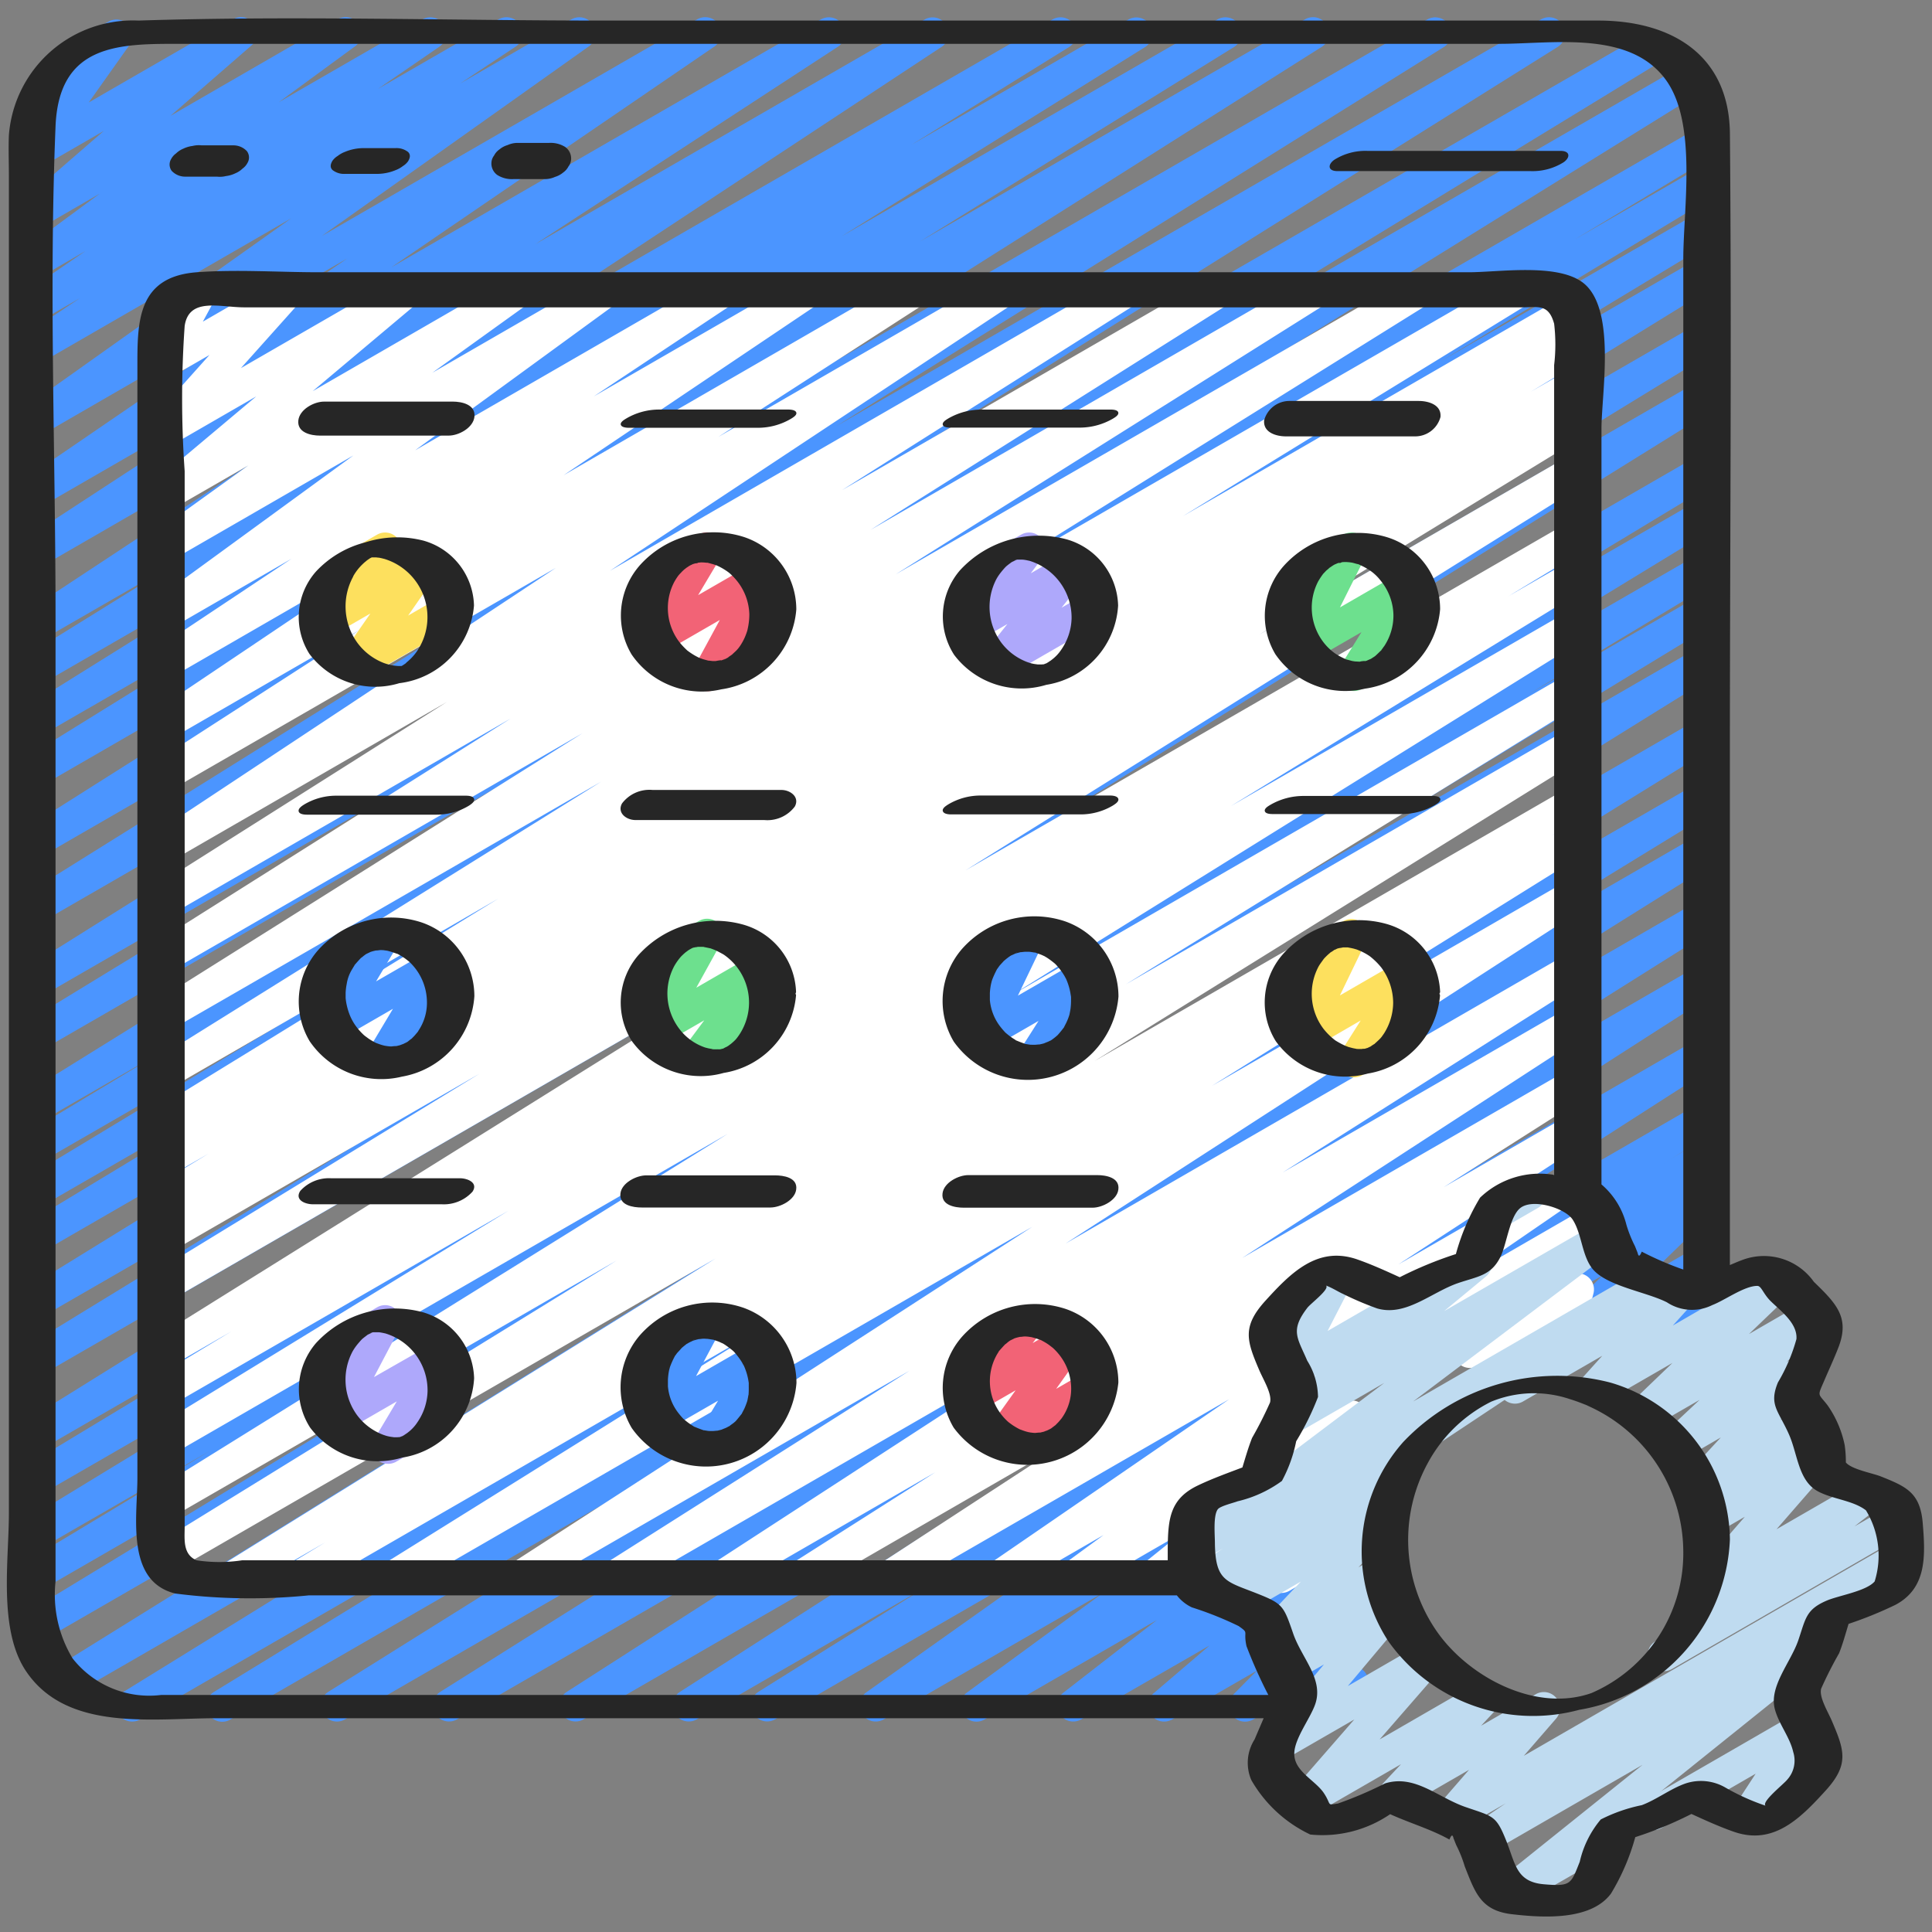 <?xml version="1.0" encoding="utf-8"?>
<svg id="Icons" height="512" viewBox="0 0 60 60" width="512" xmlns="http://www.w3.org/2000/svg"><rect x="0" y="0" width="60" height="60" fill="#808080" stroke="none"/><path d="m42.473 42.5a.5.5 0 0 1 -.25-.933l10.522-6.077a.5.5 0 0 1 .544.837l-.643.468.1-.058a.5.5 0 0 1 .6.791l-2.076 2.021 1.478-.854a.5.5 0 0 1 .666.71l-.714 1.067.046-.027a.5.5 0 0 1 .5.866l-1.9 1.1a.5.5 0 0 1 -.666-.71l.712-1.067-3.092 1.782a.5.5 0 0 1 -.6-.791l2.073-2.018-4.881 2.819a.5.5 0 0 1 -.544-.837l.643-.468-2.27 1.311a.494.494 0 0 1 -.248.068z" fill="#4b95ff"/><path d="m6.907 53.471a.5.5 0 0 1 -.261-.927l13.26-8.122-15.556 8.978a.5.5 0 0 1 -.513-.858l20.379-12.588-21.941 12.667a.5.5 0 0 1 -.513-.857l24.474-15.2-24.858 14.354a.5.5 0 0 1 -.51-.859l14.26-8.672-13.848 7.995a.5.5 0 0 1 -.508-.861l5.769-3.475-5.261 3.037a.5.5 0 0 1 -.51-.859l16.179-9.864-15.669 9.046a.5.5 0 0 1 -.509-.86l9-5.438-8.491 4.902a.5.5 0 0 1 -.513-.858l25.893-16.1-25.38 14.656a.5.5 0 0 1 -.51-.859l18.57-11.364-18.06 10.426a.5.5 0 0 1 -.512-.858l22.207-13.684-21.695 12.531a.5.5 0 0 1 -.509-.861l9.938-6.011-9.429 5.439a.5.5 0 0 1 -.509-.861l8.481-5.122-7.972 4.6a.5.5 0 0 1 -.508-.861l4.336-2.609-3.828 2.213a.5.5 0 0 1 -.513-.857l24.5-15.2-23.988 13.854a.5.5 0 0 1 -.51-.859l15.65-9.556-15.14 8.74a.5.5 0 0 1 -.515-.856l23.491-14.712-22.976 13.265a.5.5 0 0 1 -.514-.857l18.884-11.789-18.37 10.607a.5.5 0 0 1 -.517-.855l18.851-11.925-18.334 10.585a.5.5 0 0 1 -.513-.857l9.758-6.047-9.245 5.337a.5.5 0 0 1 -.514-.857l9.435-5.888-8.92 5.149a.5.5 0 0 1 -.514-.849l4.889-3.033-4.376 2.522a.5.5 0 0 1 -.525-.85l13.874-9.148-13.349 7.709a.5.5 0 0 1 -.523-.852l9.4-6.138-8.877 5.125a.5.5 0 0 1 -.532-.845l10.036-6.863-9.5 5.488a.5.5 0 0 1 -.539-.84l8.3-5.895-7.76 4.48a.5.5 0 0 1 -.527-.849l1.719-1.148-1.2.69a.5.5 0 0 1 -.533-.845l1.915-1.315-1.379.8a.5.5 0 0 1 -.546-.836l2.367-1.745-1.821 1.053a.5.5 0 0 1 -.579-.81l2.522-2.188-1.943 1.121a.5.5 0 0 1 -.658-.721l1.266-1.788a.5.5 0 0 1 -.459-.887l1.933-1.116a.5.5 0 0 1 .659.724l-1.264 1.782 4.477-2.582a.5.5 0 0 1 .579.81l-2.52 2.19 5.192-3a.5.5 0 0 1 .546.836l-2.368 1.736 4.46-2.572a.5.5 0 0 1 .533.844l-1.917 1.317 3.748-2.161a.5.5 0 0 1 .528.848l-1.721 1.144 3.456-1.992a.5.5 0 0 1 .539.84l-8.294 5.889 11.66-6.729a.5.5 0 0 1 .533.845l-10.038 6.86 13.351-7.705a.5.5 0 0 1 .523.851l-9.404 6.136 12.108-6.987a.5.5 0 0 1 .525.849l-13.873 9.145 17.315-9.994a.5.5 0 0 1 .514.857l-4.9 3.039 6.749-3.896a.5.5 0 0 1 .514.856l-9.434 5.883 11.678-6.739a.5.5 0 0 1 .514.857l-9.759 6.043 11.96-6.9a.5.5 0 0 1 .518.855l-18.854 11.923 22.139-12.778a.5.5 0 0 1 .515.856l-18.88 11.781 21.894-12.637a.5.5 0 0 1 .516.856l-23.491 14.709 26.27-15.165a.5.5 0 0 1 .511.859l-15.668 9.567 16.243-9.379a.5.5 0 0 1 .514.857l-24.489 15.188 24.453-14.118a.5.5 0 0 1 .508.861l-4.321 2.6 3.814-2.2a.5.5 0 0 1 .508.861l-8.5 5.133 7.991-4.614a.5.5 0 0 1 .508.861l-9.924 6 9.417-5.437a.5.5 0 0 1 .512.858l-22.221 13.694 21.713-12.535a.5.5 0 0 1 .51.859l-18.561 11.358 18.052-10.421a.5.5 0 0 1 .513.857l-25.9 16.1 25.389-14.657a.5.5 0 0 1 .508.861l-8.986 5.429 8.478-4.894a.5.5 0 0 1 .511.859l-16.171 9.859 15.661-9.042a.5.5 0 0 1 .508.861l-5.753 3.465 5.246-3.029a.5.5 0 0 1 .51.86l-14.293 8.691 13.785-7.958a.5.5 0 0 1 .514.858l-24.463 15.189 23.95-13.827a.5.5 0 0 1 .513.858l-20.392 12.6 19.881-11.479a.5.5 0 0 1 .511.86l-13.254 8.118 12.744-7.357a.5.5 0 0 1 .516.856l-18.581 11.623 18.067-10.431a.5.5 0 0 1 .517.856l-16.6 10.44 16.089-9.289a.5.5 0 0 1 .521.854l-17.266 11.078 16.739-9.664a.5.5 0 0 1 .52.853l-13.627 8.745 13.112-7.57a.5.5 0 0 1 .516.857l-11.044 6.908a.5.5 0 0 1 .045.845l-6.044 4.286 5.51-3.181a.5.5 0 0 1 .545.836l-4.242 3.108 3.7-2.136a.5.5 0 0 1 .557.827l-2.913 2.265 2.362-1.363a.5.5 0 0 1 .576.813l-1.742 1.492 1.171-.676a.5.5 0 0 1 .606.784l-.726.736.124-.072a.5.5 0 0 1 .669.706l-.287.439a.5.5 0 0 1 .121.916l-1.26.727a.5.5 0 0 1 -.613-.089.5.5 0 0 1 -.056-.617l.111-.169-1.516.875a.5.5 0 0 1 -.605-.784l.725-.735-2.634 1.517a.5.5 0 0 1 -.575-.812l1.742-1.488-3.993 2.3a.5.5 0 0 1 -.556-.827l2.91-2.262-5.353 3.089a.5.5 0 0 1 -.546-.836l4.24-3.105-6.83 3.941a.5.5 0 0 1 -.539-.84l6.044-4.288-8.881 5.128a.5.5 0 0 1 -.515-.856l5.207-3.257-7.125 4.113a.5.5 0 0 1 -.52-.853l13.633-8.747-16.628 9.6a.5.5 0 0 1 -.52-.853l17.259-11.076-20.668 11.929a.5.5 0 0 1 -.517-.855l16.6-10.439-19.561 11.294a.5.5 0 0 1 -.516-.856l18.582-11.621-21.617 12.477a.5.5 0 0 1 -.25.071z" fill="#4b95ff"/><path d="m42.474 42.5a.5.5 0 0 1 -.25-.933l6.522-3.767a.5.5 0 0 1 .622.765l-1.268 1.423.653-.377a.5.5 0 0 1 .733.559l-.274 1.057a.5.5 0 0 1 .042.888l-.5.29a.5.5 0 0 1 -.553-.036.5.5 0 0 1 -.179-.523l.2-.772-2.326 1.343a.5.5 0 0 1 -.622-.766l1.272-1.422-3.813 2.2a.494.494 0 0 1 -.259.071z" fill="#fff"/><path d="m9.3 49.471a.5.5 0 0 1 -.26-.928l1.06-.643-2.6 1.5a.5.5 0 0 1 -.514-.857l15.24-9.462-16.844 9.725a.5.5 0 0 1 -.513-.859l14.279-8.8-13.868 8.005a.5.5 0 0 1 -.513-.857l17.833-11.082-17.32 9.997a.5.5 0 0 1 -.51-.859l11.022-6.751-10.512 6.069a.5.5 0 0 1 -.509-.86l2.415-1.461-1.906 1.1a.5.5 0 0 1 -.514-.856l19.251-12.016-18.738 10.818a.5.5 0 0 1 -.51-.86l10.121-6.188-9.611 5.548a.5.5 0 0 1 -.508-.861l.72-.435-.212.122a.5.5 0 0 1 -.508-.861l1.705-1.031-1.2.691a.5.5 0 0 1 -.508-.861l.754-.456-.246.142a.5.5 0 0 1 -.511-.859l10.711-6.578-10.197 5.893a.5.5 0 0 1 -.514-.858l13.906-8.667-13.392 7.725a.5.5 0 0 1 -.515-.856l13.326-8.373-12.811 7.4a.5.5 0 0 1 -.516-.855l11.094-7-10.578 6.107a.5.5 0 0 1 -.517-.856l9.121-5.77-8.6 4.967a.5.5 0 0 1 -.526-.85l12.506-8.278-11.984 6.916a.5.5 0 0 1 -.521-.853l6.381-4.117-5.86 3.383a.5.5 0 0 1 -.529-.848l7.906-5.312-7.377 4.258a.5.5 0 0 1 -.527-.848l4.3-2.862-3.773 2.179a.5.5 0 0 1 -.545-.837l6.238-4.549-5.693 3.286a.5.5 0 0 1 -.542-.839l2.973-2.138-2.431 1.4a.5.5 0 0 1 -.571-.815l3.25-2.73-2.679 1.547a.5.5 0 0 1 -.623-.765l1.849-2.068-1.226.707a.5.5 0 0 1 -.69-.668l.473-.884a.5.5 0 0 1 -.2-.93l1.132-.649a.5.5 0 0 1 .6.073.5.5 0 0 1 .093.6l-.387.716 2.408-1.389a.5.5 0 0 1 .623.765l-1.849 2.067 4.909-2.832a.5.5 0 0 1 .571.815l-3.25 2.732 6.144-3.547a.5.5 0 0 1 .542.839l-2.972 2.137 5.157-2.976a.5.5 0 0 1 .545.837l-6.236 4.548 9.329-5.385a.5.5 0 0 1 .527.848l-4.308 2.863 6.434-3.711a.5.5 0 0 1 .529.847l-7.9 5.312 10.664-6.159a.5.5 0 0 1 .521.852l-6.382 4.118 8.61-4.97a.5.5 0 0 1 .526.849l-12.5 8.278 15.805-9.127a.5.5 0 0 1 .518.855l-9.116 5.767 11.471-6.622a.5.5 0 0 1 .517.855l-11.1 7 13.603-7.855a.5.5 0 0 1 .515.855l-13.339 8.382 16.007-9.237a.5.5 0 0 1 .515.857l-13.9 8.661 16.49-9.518a.5.5 0 0 1 .511.858l-10.7 6.57 11.87-6.853a.5.5 0 0 1 .509.86l-.778.471.379-.219a.5.5 0 0 1 .508.861l-1.687 1.018 1.182-.682a.5.5 0 0 1 .508.861l-.741.448.234-.135a.5.5 0 0 1 .51.86l-10.125 6.191 9.617-5.552a.5.5 0 0 1 .514.857l-19.246 12.011 18.734-10.815a.5.5 0 0 1 .508.86l-2.4 1.452 1.892-1.091a.5.5 0 0 1 .51.859l-11.012 6.744 10.5-6.063a.5.5 0 0 1 .513.857l-17.827 11.083 17.319-10a.5.5 0 0 1 .513.859l-14.281 8.8 13.77-7.95a.5.5 0 0 1 .514.857l-15.256 9.476 14.744-8.512a.5.5 0 0 1 .51.861l-1.056.64.547-.315a.5.5 0 0 1 .515.857l-11.607 7.235 11.093-6.406a.5.5 0 0 1 .522.853l-16.168 10.455 15.649-9.035a.5.5 0 0 1 .518.854l-9.422 5.972 8.905-5.141a.5.5 0 0 1 .523.851l-10.682 6.943 10.161-5.865a.5.5 0 0 1 .519.855l-4.427 2.815 3.909-2.257a.5.5 0 0 1 .524.852l-5.834 3.8 5.312-3.065a.5.5 0 0 1 .533.845l-7.486 5.142a.5.5 0 0 1 .6.192.5.5 0 0 1 -.123.677l-1.217.891.677-.39a.5.5 0 0 1 .563.822l-1.165.939.607-.35a.5.5 0 0 1 .676.694l-1.16 1.891.494-.285a.5.5 0 1 1 .5.865l-2.2 1.271a.5.5 0 0 1 -.676-.694l1.16-1.891-4.479 2.581a.5.5 0 0 1 -.564-.822l1.164-.938-3.049 1.76a.5.5 0 0 1 -.546-.836l1.217-.891-2.995 1.727a.5.5 0 0 1 -.533-.844l7.429-5.1-10.3 5.944a.5.5 0 0 1 -.523-.851l5.824-3.8-8.048 4.651a.5.5 0 0 1 -.519-.854l4.441-2.824-6.372 3.678a.5.5 0 0 1 -.523-.851l10.678-6.939-13.497 7.79a.5.5 0 0 1 -.518-.854l9.431-5.977-11.833 6.831a.5.5 0 0 1 -.521-.852l16.166-10.448-19.583 11.3a.5.5 0 0 1 -.515-.857l11.622-7.243-14.031 8.1a.5.5 0 0 1 -.251.071z" fill="#fff"/><path d="m54.277 56.876a.5.5 0 0 1 -.419-.773l.665-1.019-2.9 1.673a.5.5 0 1 1 -.5-.865l4.712-2.72a.5.5 0 0 1 .669.706l-.664 1.022.031-.017a.5.5 0 1 1 .5.865l-1.844 1.065a.5.5 0 0 1 -.25.063z" fill="#bfdbf0"/><path d="m51.669 51.9a.5.5 0 0 1 -.308-.893l1.4-1.093a.5.5 0 0 1 -.3-.823l1.726-1.986-.993.573a.5.5 0 0 1 -.595-.794l.233-.223a.5.5 0 0 1 -.5-.82l1.11-1.2-1.206.7a.5.5 0 0 1 -.592-.8l1.139-1.067-1.533.884a.5.5 0 0 1 -.6-.792l1.29-1.239-2.225 1.284a.5.5 0 0 1 -.621-.767l.666-.739-2.48 1.43a.5.5 0 0 1 -.5-.865l5.216-3.011a.5.5 0 0 1 .621.768l-.666.739 3.054-1.766a.5.5 0 0 1 .6.792l-1.29 1.238 1.721-.993a.5.5 0 0 1 .592.8l-1.144 1.063.292-.168a.5.5 0 0 1 .618.771l-1.108 1.2.585-.338a.5.5 0 0 1 .6.794l-.189.18a.5.5 0 0 1 .616.768l-1.726 1.985 2.646-1.527a.5.5 0 0 1 .558.826l-.785.614 1.07-.617a.5.5 0 1 1 .5.865l-7.238 4.18a.491.491 0 0 1 -.254.067z" fill="#bfdbf0"/><path d="m46.509 38.16a.5.5 0 0 1 -.25-.932l1-.581a.5.5 0 0 1 .5.868l-1 .579a.5.5 0 0 1 -.25.066z" fill="#bfdbf0"/><path d="m46.822 59.308a.5.5 0 0 1 -.313-.89l4.5-3.609-4.753 2.743a.5.5 0 0 1 -.529-.847l1.033-.7-1.51.871a.5.5 0 0 1 -.628-.76l1-1.153-2.035 1.175a.5.5 0 0 1 -.615-.775l.537-.574-2.756 1.591a.5.5 0 0 1 -.627-.761l1.934-2.22-2.16 1.246a.5.5 0 0 1 -.632-.754l1.848-2.2-.979.564a.5.5 0 0 1 -.6-.792l.265-.257-.075.043a.5.5 0 0 1 -.613-.776l1.286-1.356-1.843 1.064a.5.5 0 0 1 -.562-.824l.148-.118-.679.392a.5.5 0 0 1 -.526-.849l1.04-.692-.661.382a.5.5 0 0 1 -.551-.832l6.226-4.694-2.843 1.642a.5.5 0 0 1 -.569-.818l1.3-1.076-.619.358a.5.5 0 0 1 -.7-.661l.794-1.543a.5.5 0 0 1 -.47-.881l1.443-.833a.5.5 0 0 1 .694.661l-.793 1.54 4.352-2.512a.5.5 0 0 1 .568.819l-1.3 1.075 4.712-2.717a.5.5 0 0 1 .55.832l-6.226 4.693 7.343-4.239a.5.5 0 0 1 .526.849l-7.637 5.075a.5.5 0 0 1 -.12.643l-.8.634a.5.5 0 0 1 .3.181.5.5 0 0 1 -.029.653l-1.278 1.353.621-.358a.5.5 0 0 1 .6.792l-.279.271a.5.5 0 0 1 .574.783l-1.848 2.2 2.294-1.324a.5.5 0 0 1 .627.761l-1.933 2.22 3.072-1.774a.5.5 0 0 1 .615.775l-.537.574 1.7-.979a.5.5 0 0 1 .628.76l-1 1.153 11.355-6.555a.5.5 0 0 1 .529.846l-2.675 1.8a.5.5 0 0 1 .2.876l-6.333 5.086a.46.46 0 0 1 .087.112.5.5 0 0 1 -.182.683l-3.233 1.864a.49.49 0 0 1 -.25.068z" fill="#bfdbf0"/><path d="m10.982 21.176a.5.5 0 0 1 -.41-.786l.931-1.337-1.149.663a.5.5 0 0 1 -.635-.751l.426-.515a.488.488 0 0 1 -.254-.217.5.5 0 0 1 .182-.682l1.637-.946a.5.5 0 0 1 .636.751l-.088.106.686-.4a.5.5 0 0 1 .66.719l-.93 1.337 1.037-.6a.5.5 0 1 1 .5.866l-2.979 1.719a.49.49 0 0 1 -.25.073z" fill="#fde05e"/><path d="m21.993 21.467a.5.5 0 0 1 -.439-.738l.8-1.475-1.834 1.059a.5.5 0 0 1 -.68-.689l.712-1.2a.5.5 0 0 1 -.478-.878l1.637-.946a.5.5 0 0 1 .68.689l-.711 1.194 1.706-.984a.5.5 0 0 1 .689.671l-.8 1.474.184-.105a.5.5 0 1 1 .5.865l-1.716.99a.49.49 0 0 1 -.25.073z" fill="#f26376"/><path d="m30.932 21.126a.5.5 0 0 1 -.391-.812l.745-.935-.884.51a.5.5 0 0 1 -.65-.733l.507-.677a.5.5 0 0 1 -.186-.928l1.637-.946a.5.5 0 0 1 .65.733l-.349.467 1.061-.613a.5.5 0 0 1 .641.745l-.746.936.725-.418a.5.5 0 1 1 .5.865l-3.01 1.739a.5.5 0 0 1 -.25.067z" fill="#aea8fb"/><path d="m42.048 21.46a.5.5 0 0 1 -.425-.764l.66-1.065-1.606.927a.5.5 0 0 1 -.7-.656l.8-1.6-.2.116a.5.5 0 0 1 -.5-.865l1.637-.946a.5.5 0 0 1 .7.656l-.8 1.6 1.894-1.093a.5.5 0 0 1 .675.7l-.67 1.082a.5.5 0 0 1 .412.9l-1.624.938a.5.5 0 0 1 -.253.07z" fill="#6de08e"/><path d="m11.833 33.425a.5.5 0 0 1 -.429-.757l.8-1.339-1.691.976a.5.5 0 0 1 -.607-.082.5.5 0 0 1 -.073-.608l.708-1.183a.5.5 0 0 1 -.472-.881l1.637-.946a.5.5 0 0 1 .606.083.5.5 0 0 1 .074.607l-.707 1.183 1.7-.98a.494.494 0 0 1 .606.082.5.5 0 0 1 .073.608l-.8 1.338.245-.141a.5.5 0 1 1 .5.865l-1.918 1.107a.49.49 0 0 1 -.252.068z" fill="#4b95ff"/><path d="m21.618 33.367a.5.5 0 0 1 -.4-.8l.654-.881-1.309.755a.5.5 0 0 1 -.688-.674l.773-1.4-.074.043a.5.5 0 0 1 -.5-.865l1.637-.946a.5.5 0 0 1 .687.675l-.774 1.4 1.839-1.061a.5.5 0 0 1 .651.731l-.655.883.1-.058a.5.5 0 0 1 .5.865l-2.191 1.266a.489.489 0 0 1 -.25.067z" fill="#6de08e"/><path d="m32.048 33.46a.5.5 0 0 1 -.422-.769l.627-.986-1.54.889a.5.5 0 0 1 -.7-.649l.8-1.666-.238.137a.5.5 0 0 1 -.5-.865l1.637-.946a.5.5 0 0 1 .7.649l-.8 1.666 1.906-1.1a.5.5 0 0 1 .671.7l-.646 1.018a.5.5 0 0 1 .561.233.5.5 0 0 1 -.182.683l-1.624.938a.5.5 0 0 1 -.25.068z" fill="#4b95ff"/><path d="m12.048 45.46a.5.5 0 0 1 -.43-.756l.705-1.183-1.7.982a.5.5 0 0 1 -.693-.665l.789-1.5-.144.082a.5.5 0 0 1 -.5-.865l1.635-.955a.5.5 0 0 1 .693.666l-.789 1.5 1.869-1.066a.5.5 0 0 1 .606.081.5.5 0 0 1 .074.608l-.707 1.187a.5.5 0 0 1 .466.884l-1.624.938a.5.5 0 0 1 -.25.062z" fill="#aea8fb"/><path d="m22 45.469a.5.5 0 0 1 -.428-.758l.728-1.211-1.7.978a.5.5 0 0 1 -.6-.073.5.5 0 0 1 -.094-.595l.784-1.467-.12.069a.5.5 0 0 1 -.5-.865l1.64-.947a.5.5 0 0 1 .691.668l-.785 1.468 1.861-1.073a.5.5 0 0 1 .677.69l-.726 1.207.03-.017a.5.5 0 1 1 .5.865l-1.711.988a.49.49 0 0 1 -.247.073z" fill="#4b95ff"/><path d="m31.056 45.218a.5.5 0 0 1 -.408-.79l.893-1.251-1.152.665a.5.5 0 0 1 -.647-.738l.485-.63a.5.5 0 0 1 -.154-.923l1.637-.951a.5.5 0 0 1 .646.738l-.287.374.968-.559a.5.5 0 0 1 .657.723l-.894 1.256.906-.524a.5.5 0 0 1 .5.866l-2.9 1.676a.49.49 0 0 1 -.25.068z" fill="#f26376"/><path d="m42.048 33.46a.5.5 0 0 1 -.423-.768l.633-1-1.552.9a.5.5 0 0 1 -.59-.067.5.5 0 0 1 -.11-.583l.8-1.655-.231.133a.5.5 0 0 1 -.5-.865l1.637-.946a.5.5 0 0 1 .7.65l-.8 1.655 1.905-1.1a.5.5 0 0 1 .61.085.5.5 0 0 1 .062.615l-.651 1.029a.5.5 0 0 1 .385.914l-1.624.938a.5.5 0 0 1 -.251.065z" fill="#fde05e"/><g fill="#262626"><path d="m53.724 4.152c-.024-2.477-1.853-3.513-4.086-3.513h-30.9c-4.808 0-9.638-.155-14.438 0a3.86 3.86 0 0 0 -4.024 3.561c-.017.408 0 .821 0 1.23v41.562c0 1.478-.336 3.631.541 4.921 1.274 1.873 3.923 1.448 5.9 1.448h32.527c-.094.22-.189.439-.282.659a1.351 1.351 0 0 0 -.1 1.264 4.16 4.16 0 0 0 1.83 1.689 3.729 3.729 0 0 0 2.481-.632c.612.279 1.269.467 1.84.788.062-.152.1-.164.128-.038l.082.207a3.9 3.9 0 0 1 .267.668c.318.8.493 1.368 1.459 1.481.933.109 2.449.214 3.082-.641a6.871 6.871 0 0 0 .754-1.752 11.742 11.742 0 0 0 1.744-.72c.438.2.877.4 1.326.556 1.227.423 2.058-.42 2.842-1.282.74-.813.582-1.254.193-2.164-.129-.3-.4-.734-.333-1a11.99 11.99 0 0 1 .558-1.1c.118-.3.2-.606.294-.913a12.162 12.162 0 0 0 1.451-.589c.988-.521.935-1.534.852-2.542-.079-.948-.513-1.134-1.313-1.453-.261-.1-.9-.216-1.074-.429a3.685 3.685 0 0 0 -.037-.541 3.315 3.315 0 0 0 -.533-1.237c-.3-.388-.32-.252-.1-.766.147-.345.307-.687.442-1.036.355-.926-.072-1.357-.766-2.03a1.9 1.9 0 0 0 -2.241-.671c-.124.045-.244.1-.367.15v-15.806c.001-6.442.058-12.887.001-19.329zm-48.724 48.487a3.025 3.025 0 0 1 -2.744-1.134 3.814 3.814 0 0 1 -.531-2.389v-29.93c0-5.074-.208-10.2 0-15.266.107-2.587 2.017-2.559 3.9-2.559h40.945c1.672 0 4.058-.429 5.175 1.134.968 1.355.531 4.006.531 5.551v31.381a9.868 9.868 0 0 1 -1.29-.556c-.062.151-.1.164-.128.038l-.082-.207a3.928 3.928 0 0 1 -.267-.668 2.419 2.419 0 0 0 -.774-1.251v-23.459c0-1.105.475-3.764-.589-4.556-.811-.6-2.607-.313-3.536-.313h-35.71c-1.25 0-2.541-.093-3.789 0-1.87.14-1.844 1.579-1.844 2.966v34.472c0 1.2-.374 3.21 1.173 3.595a18.213 18.213 0 0 0 4.156.057h26.952a1.286 1.286 0 0 0 .468.374 10.6 10.6 0 0 1 1.451.58c.339.24.135.121.244.623a14.725 14.725 0 0 0 .678 1.517zm40.214-13.693a11.85 11.85 0 0 0 -1.744.72c-.438-.2-.877-.4-1.326-.556-1.227-.423-2.058.42-2.842 1.282-.74.813-.582 1.254-.193 2.164.129.3.4.734.333 1a12.119 12.119 0 0 1 -.558 1.1c-.118.3-.206.609-.3.917-.464.176-.934.345-1.378.557-.872.415-.93 1.033-.941 1.942v.384h-28.745a4.649 4.649 0 0 1 -1.418 0c-.433-.188-.367-.656-.367-1.041v-32.785a32.144 32.144 0 0 1 0-4.508c.133-.9 1.1-.577 1.849-.577h39.675c.511 0 .832-.119 1.006.509a5.468 5.468 0 0 1 0 1.285v25.148a2.676 2.676 0 0 0 -2.3.707 6.871 6.871 0 0 0 -.751 1.752zm9.362.989c.128 0 .181.248.422.481.319.31.829.686.792 1.17a5.467 5.467 0 0 1 -.574 1.345c-.29.7.014.874.342 1.616.269.608.288 1.413.868 1.75.452.261 1.112.29 1.523.608a2.7 2.7 0 0 1 .27 2.208c-.263.306-1.126.437-1.5.6-.636.276-.643.556-.869 1.221-.233.687-.912 1.431-.733 2.135.118.464.468.874.573 1.341a.879.879 0 0 1 -.182.854c-.1.134-.81.688-.679.813a6.908 6.908 0 0 1 -1.247-.564 1.513 1.513 0 0 0 -1.22-.131c-.468.157-.9.5-1.375.679a5.008 5.008 0 0 0 -1.274.444 3.107 3.107 0 0 0 -.652 1.313c-.275.69-.266.773-1.11.7-.864-.072-.887-.635-1.171-1.346-.32-.8-.4-.753-1.278-1.057-.857-.3-1.567-1.016-2.487-.73a12.331 12.331 0 0 1 -1.464.625c-.363.059-.19.051-.434-.319-.27-.409-.937-.679-.922-1.243.013-.467.495-1.076.65-1.522.271-.78-.423-1.435-.684-2.194-.295-.858-.321-.925-1.1-1.235-.971-.388-1.316-.375-1.331-1.57 0-.265-.058-.864.092-1.058.081-.1.5-.2.613-.245a3.805 3.805 0 0 0 1.376-.632 4.4 4.4 0 0 0 .443-1.232 8.464 8.464 0 0 0 .678-1.376 2.177 2.177 0 0 0 -.334-1.125c-.3-.706-.541-.933 0-1.64.1-.135.7-.579.585-.694.175.062.405.207.518.255a9.841 9.841 0 0 0 1.065.454c.895.262 1.694-.507 2.52-.788.622-.211 1.023-.23 1.314-.818.189-.382.282-1.227.6-1.5.382-.33 1.411-.009 1.642.35.283.439.284 1.107.606 1.516.431.548 1.675.722 2.32 1.051a1.414 1.414 0 0 0 1.411.084c.382-.144.997-.598 1.397-.594z"/><path d="m50.014 42.938a6.59 6.59 0 0 0 -6.441 1.851 5.115 5.115 0 0 0 -.453 6.187 5.509 5.509 0 0 0 5.925 2.124 5.607 5.607 0 0 0 4.679-5.291 5.145 5.145 0 0 0 -3.71-4.871zm-.588 9.641c-1.724.611-3.791-.485-4.783-1.884a4.979 4.979 0 0 1 -.291-5.278 4.536 4.536 0 0 1 1.961-1.888 3.5 3.5 0 0 1 2.438-.079 4.977 4.977 0 0 1 3.525 4.744 4.726 4.726 0 0 1 -2.85 4.385z"/><path d="m12.4 21.217a2.646 2.646 0 0 0 2.32-2.411 2.152 2.152 0 0 0 -1.565-2.015 3.262 3.262 0 0 0 -1.816.054 3.156 3.156 0 0 0 -1.522.9 2.136 2.136 0 0 0 -.208 2.562 2.559 2.559 0 0 0 2.791.91zm.043-.526-.024.005.027-.006zm-.886-3.384a.045.045 0 0 0 .014 0zm-.589.591a1.627 1.627 0 0 1 .291-.375c.031-.03.063-.06.1-.088l.011-.01.03-.025.086-.059.014-.008.046-.023h.079c.032 0 .065 0 .1.006s.025 0 .025 0l.038.007c.052.01.105.023.157.037a1.889 1.889 0 0 1 1 2.871 1.681 1.681 0 0 1 -.318.34l-.027.029c-.033.024-.067.046-.1.067l-.031.017h-.007-.006-.069a1.517 1.517 0 0 1 -.482-.1 1.853 1.853 0 0 1 -.808-.624 1.926 1.926 0 0 1 -.125-2.06z"/><path d="m21.672 17.478a.1.1 0 0 0 -.02 0c-.014 0-.023.007-.039.01s.018.025.059-.01z"/><path d="m23.1 16.676a3.086 3.086 0 0 0 -3.212.86 2.363 2.363 0 0 0 -.273 2.789 2.646 2.646 0 0 0 2.785 1.083 2.724 2.724 0 0 0 2.33-2.482 2.369 2.369 0 0 0 -1.63-2.25zm-.515 3.758-.013.007c.098-.07.051-.024.012-.007zm.613-.82a1.712 1.712 0 0 1 -.218.451l-.049.067-.055.062c-.022.024-.129.12-.138.132-.055.039-.111.076-.167.115-.043.022-.181.1-.086.043s-.029.008-.058.016l-.058.018c.1-.031-.1 0-.144.012h-.069c-.045 0-.091-.01-.137-.013h-.018c-.052-.014-.1-.026-.155-.042-.007 0-.086-.031-.1-.033l-.062-.028a1.973 1.973 0 0 1 -.227-.132c-.036-.024-.072-.049-.106-.076l-.01-.007-.029-.028a2.3 2.3 0 0 1 -.212-.229 1.743 1.743 0 0 1 -.159-1.871 1.916 1.916 0 0 1 .129-.2c.013-.014.031-.036.039-.045.031-.03.059-.063.09-.093l.044-.041.067-.053c.029-.021.059-.038.087-.059l.017-.01c.017-.009.034-.018.052-.026l.051-.025.059-.018.036-.007a.152.152 0 0 1 .039-.01l.029-.009h-.006c.029 0 .058-.006.087-.008s.042 0 .058 0c.046 0 .092.007.138.01h.027a.084.084 0 0 0 .023.008c.051.014.1.026.155.042l.085.029a1.836 1.836 0 0 1 .256.135c.03.019.059.038.087.058s.056.041.083.063c-.033-.027-.027-.02.019.019a2.136 2.136 0 0 1 .179.189 1.732 1.732 0 0 1 .4 1.053 2.1 2.1 0 0 1 -.071.541z"/><path d="m33.15 16.757a3.326 3.326 0 0 0 -3.338.955 2.2 2.2 0 0 0 -.179 2.627 2.629 2.629 0 0 0 2.86.929 2.651 2.651 0 0 0 2.231-2.462 2.2 2.2 0 0 0 -1.574-2.049zm-.185 3.41a1.278 1.278 0 0 1 -.3.321c-.027.022-.055.042-.083.062.113-.084-.023.013-.043.025l-.022.011-.017.014c-.012 0-.062.022-.082.03l-.079.006h-.07a.055.055 0 0 0 -.012 0h-.022c-.045-.006-.09-.011-.135-.019l-.073-.016c-.045-.013-.089-.027-.133-.043a1.8 1.8 0 0 1 -.816-.625 1.866 1.866 0 0 1 -.126-1.964 1.575 1.575 0 0 1 .149-.214c.027-.035.056-.067.084-.1.012-.015.09-.093.031-.036.061-.059.13-.107.2-.16.036-.02.242-.109.069-.042l.044-.021.059-.016h.03.091.025.01c.045 0 .09.01.135.017 0 0 .066.015.09.019a1.846 1.846 0 0 1 1.31 1.792 1.784 1.784 0 0 1 -.314.959z"/><path d="m43.1 16.691a3.108 3.108 0 0 0 -3.212.861 2.335 2.335 0 0 0 -.279 2.767 2.631 2.631 0 0 0 2.781 1.068 2.718 2.718 0 0 0 2.334-2.467 2.34 2.34 0 0 0 -1.624-2.229zm-.388 3.676c.037-.033.022-.018 0 0zm.267-.291c-.024.036-.05.072-.076.106-.006.007 0 0 0 .007l-.022.02c-.057.056-.114.111-.173.165l-.01.007-.124.081c-.045.019-.091.037-.134.059 0 0 0 0-.006 0l-.053.014c.046-.016-.127 0-.148.014-.04 0-.116-.007-.149-.007l-.084-.013c-.053-.012-.1-.028-.156-.041a.2.2 0 0 0 -.036-.008.217.217 0 0 0 -.028-.014c-.032-.015-.064-.029-.095-.045a1.83 1.83 0 0 1 -.227-.131 1.685 1.685 0 0 1 -.358-.346 1.768 1.768 0 0 1 -.164-1.886 2.287 2.287 0 0 1 .143-.219l.012-.018s0 0 .012-.011c.03-.031.059-.063.09-.094a1.141 1.141 0 0 0 .1-.087l.013-.007.086-.058.05-.03.018-.008c.033-.013.066-.028.1-.042h.011l.047-.01h.015a.163.163 0 0 0 .042-.014h-.008l.076-.006h.072l.086.007s.08.01.1.015c.053.012.1.029.156.041a.212.212 0 0 0 .035.007.159.159 0 0 0 .029.015 2.377 2.377 0 0 1 .278.147 1.451 1.451 0 0 1 .369.334 1.741 1.741 0 0 1 .406 1.065 1.723 1.723 0 0 1 -.292.991z"/><path d="m41.664 17.457a.207.207 0 0 0 -.033.009h-.015c-.038.018-.002.034.048-.009z"/><path d="m13.091 28.646a3.044 3.044 0 0 0 -3.212.861 2.415 2.415 0 0 0 -.262 2.829 2.693 2.693 0 0 0 2.865 1.1 2.72 2.72 0 0 0 2.25-2.5 2.424 2.424 0 0 0 -1.641-2.29zm-.1 3.375c-.011.015-.026.036-.034.045-.029.033-.056.067-.086.1s-.048.049-.072.074a.188.188 0 0 0 -.012.015.132.132 0 0 0 -.018.01c-.018.013-.072.056-.111.088-.025.015-.056.03-.081.042l-.07.034c.024-.014-.073.027-.088.031l-.111.027h-.011c-.045 0-.092.005-.137.011h-.01c-.046 0-.092-.006-.137-.012l-.074-.012c-.034-.009-.069-.017-.1-.028-.051-.015-.1-.035-.15-.053l-.02-.008a2.125 2.125 0 0 1 -.212-.123c-.037-.025-.071-.052-.106-.077-.009-.006-.034-.027-.049-.039a1.936 1.936 0 0 1 -.2-.215 1.618 1.618 0 0 1 -.228-.38 1.961 1.961 0 0 1 -.14-.551.073.073 0 0 0 0-.019v-.044q0-.056 0-.111a1.89 1.89 0 0 1 .034-.272 1.228 1.228 0 0 1 .175-.465c.022-.038.045-.075.068-.112 0-.006 0 0 0-.007l.015-.016c.057-.066.114-.13.174-.193l.007-.008a1.138 1.138 0 0 0 .1-.079c.006 0 .03-.023.053-.038l.009-.005c.031-.017.063-.032.095-.047l.04-.02.07-.022.094-.023c.045 0 .093-.008.138-.013h.01c.046 0 .092 0 .137.01.024 0 .059.008.08.011.093.023.183.053.274.085l.022.007h.007c.055.028.108.058.16.091.029.019.058.038.086.058.012.008.1.077.114.088a1.726 1.726 0 0 1 .561 1.2 1.56 1.56 0 0 1 -.27.965z"/><path d="m23.1 28.72a3.214 3.214 0 0 0 -3.279.948 2.248 2.248 0 0 0 -.2 2.661 2.643 2.643 0 0 0 2.856.991 2.678 2.678 0 0 0 2.245-2.412c0-.02-.013-.029-.015-.046s.016-.035.015-.056a2.255 2.255 0 0 0 -1.622-2.086zm-.26 3.57c-.014.014-.037.038-.045.045-.033.029-.064.059-.1.087 0 0-.05.036-.071.053l-.053.033c-.009 0-.16.078-.057.033.074-.032-.006 0-.064.027h-.01l-.052.014-.024.005h-.047c-.016 0-.011 0-.02 0a.066.066 0 0 0 -.019 0c-.037 0-.075 0-.112 0a.1.1 0 0 0 -.028 0 .124.124 0 0 0 -.028-.009c-.035-.008-.071-.013-.106-.02l-.1-.025a1.674 1.674 0 0 1 -.807-.581 1.811 1.811 0 0 1 -.147-1.969 1.953 1.953 0 0 1 .148-.215c.015-.019.031-.037.046-.055s.069-.068.072-.071c.025-.024.052-.047.078-.069 0 0 .051-.036.071-.053l.053-.033c.025-.014.045-.025.06-.032l-.038.017c.02-.009.057-.029.093-.044h.016l.038-.01c.026 0 .07-.01.085-.013h.017a.088.088 0 0 0 .022 0h.112a.09.09 0 0 0 .026 0 .12.12 0 0 0 .03.009c.053.011.106.021.159.033l.033.006.013.006a1.822 1.822 0 0 1 .172.07c.068.032.192.1.221.118a1.805 1.805 0 0 1 .785 1.5 1.813 1.813 0 0 1 -.28.952 1.775 1.775 0 0 1 -.14.191z"/><path d=""/><path d="m33.083 28.615a3 3 0 0 0 -3.212.861 2.469 2.469 0 0 0 -.251 2.872 2.823 2.823 0 0 0 5.115-1.4 2.48 2.48 0 0 0 -1.652-2.333zm-1.5.969-.056.021a.14.14 0 0 1 .056-.021zm1.663 1.743c-.007.054-.019.107-.029.16l-.007.031a1.735 1.735 0 0 1 -.089.23c-.022.048-.048.093-.071.141a.076.076 0 0 0 -.01.023.23.23 0 0 0 -.017.019c-.053.07-.107.136-.164.2l-.011.013c-.03.027-.061.054-.093.079s-.055.043-.083.063l-.043.029h-.006l-.061.03c-.016.008-.118.047-.134.055l-.025.008c-.038.011-.078.018-.117.028-.046 0-.092.008-.138.01-.019 0-.05 0-.07 0l-.078-.001c-.046-.006-.09-.014-.135-.021h-.018c-.008 0 0 0-.022-.01-.084-.03-.166-.06-.247-.095a.157.157 0 0 0 -.024-.008.143.143 0 0 0 -.021-.017c-.029-.019-.059-.036-.088-.056-.073-.048-.139-.1-.207-.158l-.018-.015s0 0-.007-.009c-.042-.045-.082-.09-.12-.138a1.579 1.579 0 0 1 -.352-.863c0-.024 0-.114 0-.1 0-.037 0-.075 0-.112a1.894 1.894 0 0 1 .034-.271c0-.007.023-.094.024-.1s.014-.044.022-.066a3.094 3.094 0 0 1 .132-.287l.008-.018c.028-.032.051-.071.077-.105s.118-.127.126-.141a1.89 1.89 0 0 1 .163-.133c.02-.014.046-.032.07-.047l.088-.039.03-.015.081-.025.1-.026c.043 0 .086-.009.129-.011h.075.073c.055.006.108.016.162.024h.019c.008 0 0 0 .021.01.05.019.1.033.15.053s.073.033.109.048l.078.046a2.665 2.665 0 0 1 .25.187l.022.021c.031.033.061.066.09.1a2.075 2.075 0 0 1 .181.256s.039.071.047.085a1.221 1.221 0 0 1 .049.118 1.842 1.842 0 0 1 .087.309c.007.036.011.071.018.107s.005.049.006.053v.08a2.109 2.109 0 0 1 -.016.271z"/><path d="m13.15 40.758a3.325 3.325 0 0 0 -3.337.954 2.2 2.2 0 0 0 -.18 2.626 2.627 2.627 0 0 0 2.859.929 2.65 2.65 0 0 0 2.232-2.461 2.2 2.2 0 0 0 -1.574-2.048zm-.185 3.409a1.267 1.267 0 0 1 -.3.322l-.083.062c.113-.084-.023.013-.043.025l-.021.011-.018.013c-.012 0-.062.022-.083.03l-.079.005h-.07a.04.04 0 0 0 -.011 0h-.023c-.045-.007-.09-.012-.135-.02l-.073-.016c-.044-.012-.089-.027-.133-.043a1.8 1.8 0 0 1 -.816-.624 1.868 1.868 0 0 1 -.126-1.965 1.673 1.673 0 0 1 .148-.215c.027-.034.057-.066.085-.1.012-.015.09-.094.031-.037.062-.06.132-.108.2-.162.036-.02.242-.109.069-.042l.044-.021.058-.016h.032.09.025s0 0 .009 0c.046 0 .091.01.136.018l.09.019a1.846 1.846 0 0 1 1.31 1.792 1.776 1.776 0 0 1 -.313.964z"/><path d="m23.081 40.611a2.991 2.991 0 0 0 -3.212.86 2.479 2.479 0 0 0 -.249 2.878 2.819 2.819 0 0 0 5.115-1.4 2.484 2.484 0 0 0 -1.654-2.338zm-1.5.979-.058.022a.172.172 0 0 1 .062-.022zm1.661 1.735c-.008.054-.019.107-.029.16l-.006.025a2.148 2.148 0 0 1 -.09.235c-.023.048-.048.093-.072.14a.093.093 0 0 0 -.009.022.144.144 0 0 0 -.018.02c-.054.068-.107.135-.164.2l-.008.009c-.031.028-.063.056-.1.082s-.057.041-.084.063l-.01.01h-.007c-.032.016-.062.034-.093.049s-.143.055-.129.055l-.03.008c-.039.011-.078.019-.118.029-.046 0-.091.008-.138.01-.019 0-.053 0-.072 0l-.065-.003c-.045-.006-.09-.014-.134-.021a.1.1 0 0 0 -.02 0c-.008 0 0 0-.02-.009-.084-.029-.166-.061-.248-.095a.076.076 0 0 0 -.024-.007.084.084 0 0 0 -.02-.016l-.088-.056c-.073-.049-.138-.1-.207-.159l-.019-.015s0 0-.006-.007c-.041-.044-.082-.09-.119-.138a1.563 1.563 0 0 1 -.352-.86c0-.025 0-.113 0-.1 0-.038 0-.075 0-.112a2.082 2.082 0 0 1 .033-.272c0-.007.027-.1.025-.1.007-.021.014-.042.022-.062a2.663 2.663 0 0 1 .132-.287l.008-.017s0 0 0 0c.029-.03.051-.072.078-.1s.123-.132.128-.142c.052-.045.106-.088.161-.131h.006a1.168 1.168 0 0 1 .152-.08l.028-.015.083-.025c.034-.01.069-.017.1-.026.042 0 .084-.009.127-.012h.061l.085.005c.054.006.107.016.161.024a.083.083 0 0 0 .021 0 .1.1 0 0 0 .019.01c.05.018.1.033.151.053s.077.038.116.051c.023.013.047.027.07.042a3.01 3.01 0 0 1 .25.187l.025.023c.029.031.059.063.086.1a1.964 1.964 0 0 1 .181.255c0 .006.038.07.048.085.017.038.034.077.048.117a1.842 1.842 0 0 1 .087.309c.007.036.011.071.018.107v.048.083a2.524 2.524 0 0 1 -.007.251z"/><path d="m33.092 40.649a3.043 3.043 0 0 0 -3.212.86 2.411 2.411 0 0 0 -.264 2.826 2.842 2.842 0 0 0 5.116-1.4 2.42 2.42 0 0 0 -1.64-2.286zm-.106 3.375c-.011.016-.025.035-.033.044-.028.033-.055.067-.085.1l-.073.074c-.01.011-.006.009-.012.015l-.017.011-.121.092c-.023.014-.049.027-.071.038l-.092.045c.083-.041-.049.015-.066.02l-.111.027h-.011c-.045 0-.093.006-.138.011h-.009c-.046 0-.092-.007-.138-.012l-.073-.013c-.034-.009-.069-.017-.1-.028-.051-.015-.1-.035-.151-.053l-.017-.007a2.188 2.188 0 0 1 -.215-.125c-.036-.024-.07-.051-.106-.076l-.048-.039a1.772 1.772 0 0 1 -.2-.216 1.679 1.679 0 0 1 -.152-1.841c.021-.038.045-.075.068-.112 0-.008 0-.005 0-.008l.014-.016c.058-.066.115-.13.175-.193l.007-.009c.036-.021.069-.055.1-.079.007-.005.038-.029.063-.045l.094-.046.041-.021.069-.021.094-.023c.045 0 .092-.008.137-.013h.01c.045 0 .092.005.137.01l.079.012a2.742 2.742 0 0 1 .276.085l.02.006s0 0 .009.007c.054.028.108.058.159.09.03.019.059.038.087.059.011.008.1.077.114.088a1.8 1.8 0 0 1 .165.173 1.7 1.7 0 0 1 .4 1.033 1.566 1.566 0 0 1 -.279.956z"/><path d="m44.724 30.806a2.289 2.289 0 0 0 -1.666-2.112 3.169 3.169 0 0 0 -3.238.964 2.274 2.274 0 0 0 -.2 2.676 2.655 2.655 0 0 0 2.86 1.006 2.686 2.686 0 0 0 2.241-2.427c0-.021-.013-.031-.016-.05s.02-.035.019-.057zm-2.3 1.753a.146.146 0 0 1 -.053.011zm.487-.363c-.006.009-.025.031-.038.046-.056.059-.115.112-.175.166l-.011.012a.982.982 0 0 0 -.11.071l-.01.008c-.034.014-.075.037-.114.052-.006 0 0 0-.009 0l-.051.014-.028.006h-.043a.092.092 0 0 0 -.023.006h-.015-.112a.17.17 0 0 0 -.033 0 .109.109 0 0 0 -.023-.006c-.035-.007-.071-.013-.106-.021l-.132-.035-.089-.034c-.04-.017-.08-.036-.119-.056-.063-.032-.161-.089-.2-.114a2.018 2.018 0 0 1 -.366-.358 1.8 1.8 0 0 1 -.146-1.953c.045-.075.1-.145.149-.215l.021-.025c.032-.034.064-.066.1-.1s.052-.045.078-.068l.011-.012a.982.982 0 0 0 .11-.071l.014-.011h.009c.024-.01.063-.031.1-.046h.01l.041-.011c.027 0 .066-.01.081-.012a.119.119 0 0 0 .021-.006h.017.112.03a.144.144 0 0 0 .026.006c.053.01.106.02.158.033l.093.027.124.051a1.887 1.887 0 0 1 .274.154 2.186 2.186 0 0 1 .36.353 1.853 1.853 0 0 1 .369 1.093 1.808 1.808 0 0 1 -.281.95c-.024.037-.05.071-.076.11z"/><path d="m5.738 5.486h1a.821.821 0 0 0 .284-.019.912.912 0 0 0 .287-.085.714.714 0 0 0 .224-.147.5.5 0 0 0 .153-.176.328.328 0 0 0 -.019-.366.573.573 0 0 0 -.405-.179h-1a.821.821 0 0 0 -.284.019.912.912 0 0 0 -.287.085.714.714 0 0 0 -.224.147.5.5 0 0 0 -.153.176.328.328 0 0 0 .019.366.573.573 0 0 0 .405.179z"/><path d="m10.715 5.4h1a1.5 1.5 0 0 0 .568-.115.858.858 0 0 0 .229-.128.555.555 0 0 0 .161-.148c.054-.09.092-.2 0-.289a.578.578 0 0 0 -.389-.12h-1a1.5 1.5 0 0 0 -.568.115.858.858 0 0 0 -.229.128.555.555 0 0 0 -.161.148c-.054.09-.092.2 0 .289a.578.578 0 0 0 .389.12z"/><path d="m15.944 5.562h1a.77.77 0 0 0 .292-.068.708.708 0 0 0 .252-.135.528.528 0 0 0 .167-.191.391.391 0 0 0 .081-.214.438.438 0 0 0 -.182-.389.85.85 0 0 0 -.5-.127h-1a.77.77 0 0 0 -.292.068.693.693 0 0 0 -.252.135.52.52 0 0 0 -.167.191.391.391 0 0 0 -.081.214.438.438 0 0 0 .182.389.85.85 0 0 0 .5.127z"/><path d="m41.535 5.314h6a1.812 1.812 0 0 0 1.025-.275c.209-.146.209-.353-.095-.353h-6a1.812 1.812 0 0 0 -1.025.275c-.209.146-.209.353.095.353z"/><path d="m14.065 12.472h-4c-.314 0-.761.242-.8.584-.042.378.388.472.669.472h4c.314 0 .761-.242.8-.584.042-.378-.388-.472-.669-.472z"/><path d="m23.032 13.285h.5a2.015 2.015 0 0 0 1.025-.275c.06-.037.2-.115.172-.2s-.192-.091-.251-.091h-4a2.015 2.015 0 0 0 -1.025.275c-.06.037-.2.115-.172.2s.192.091.251.091z"/><path d="m33.03 13.28h.5a2.057 2.057 0 0 0 1.025-.274c.058-.036.2-.113.173-.2s-.193-.086-.25-.086h-4a2.057 2.057 0 0 0 -1.025.274c-.058.036-.2.113-.173.2s.193.086.25.086z"/><path d="m44.06 12.452h-4a.814.814 0 0 0 -.8.6c-.038.383.38.5.675.5h4a.814.814 0 0 0 .8-.6c.038-.385-.38-.5-.675-.5z"/><path d="m9.53 25.3h4a1.942 1.942 0 0 0 1.025-.274c.063-.041.194-.122.169-.215s-.19-.1-.254-.1h-4a1.942 1.942 0 0 0 -1.025.274c-.063.041-.194.122-.169.215s.19.1.254.1z"/><path d="m19.733 25.467h4a1.065 1.065 0 0 0 .95-.419c.161-.294-.138-.515-.416-.515h-4a1.065 1.065 0 0 0 -.95.419c-.161.294.138.515.416.515z"/><path d="m33.034 25.292h.5a1.96 1.96 0 0 0 1.025-.274c.062-.04.2-.121.17-.212s-.19-.1-.253-.1h-4a1.96 1.96 0 0 0 -1.025.274c-.062.04-.2.121-.17.212s.19.1.253.1z"/><path d="m9.716 37.4h4a1.2 1.2 0 0 0 .958-.392c.186-.282-.16-.416-.39-.416h-4a1.2 1.2 0 0 0 -.958.392c-.186.286.16.416.39.416z"/><path d="m19.927 37.5h4c.3 0 .762-.231.8-.563.048-.371-.4-.435-.659-.435h-4c-.3 0-.762.231-.8.563-.048.37.398.435.659.435z"/><path d="m34.071 36.494h-4c-.305 0-.761.234-.8.568-.047.373.395.444.661.444h4c.3 0 .761-.234.8-.568.047-.373-.395-.444-.661-.444z"/><path d="m43.031 25.281h.5a2.047 2.047 0 0 0 1.025-.275c.059-.036.2-.113.173-.2s-.193-.087-.25-.087h-4a2.047 2.047 0 0 0 -1.025.275c-.059.036-.2.113-.173.2s.193.087.25.087z"/></g></svg>